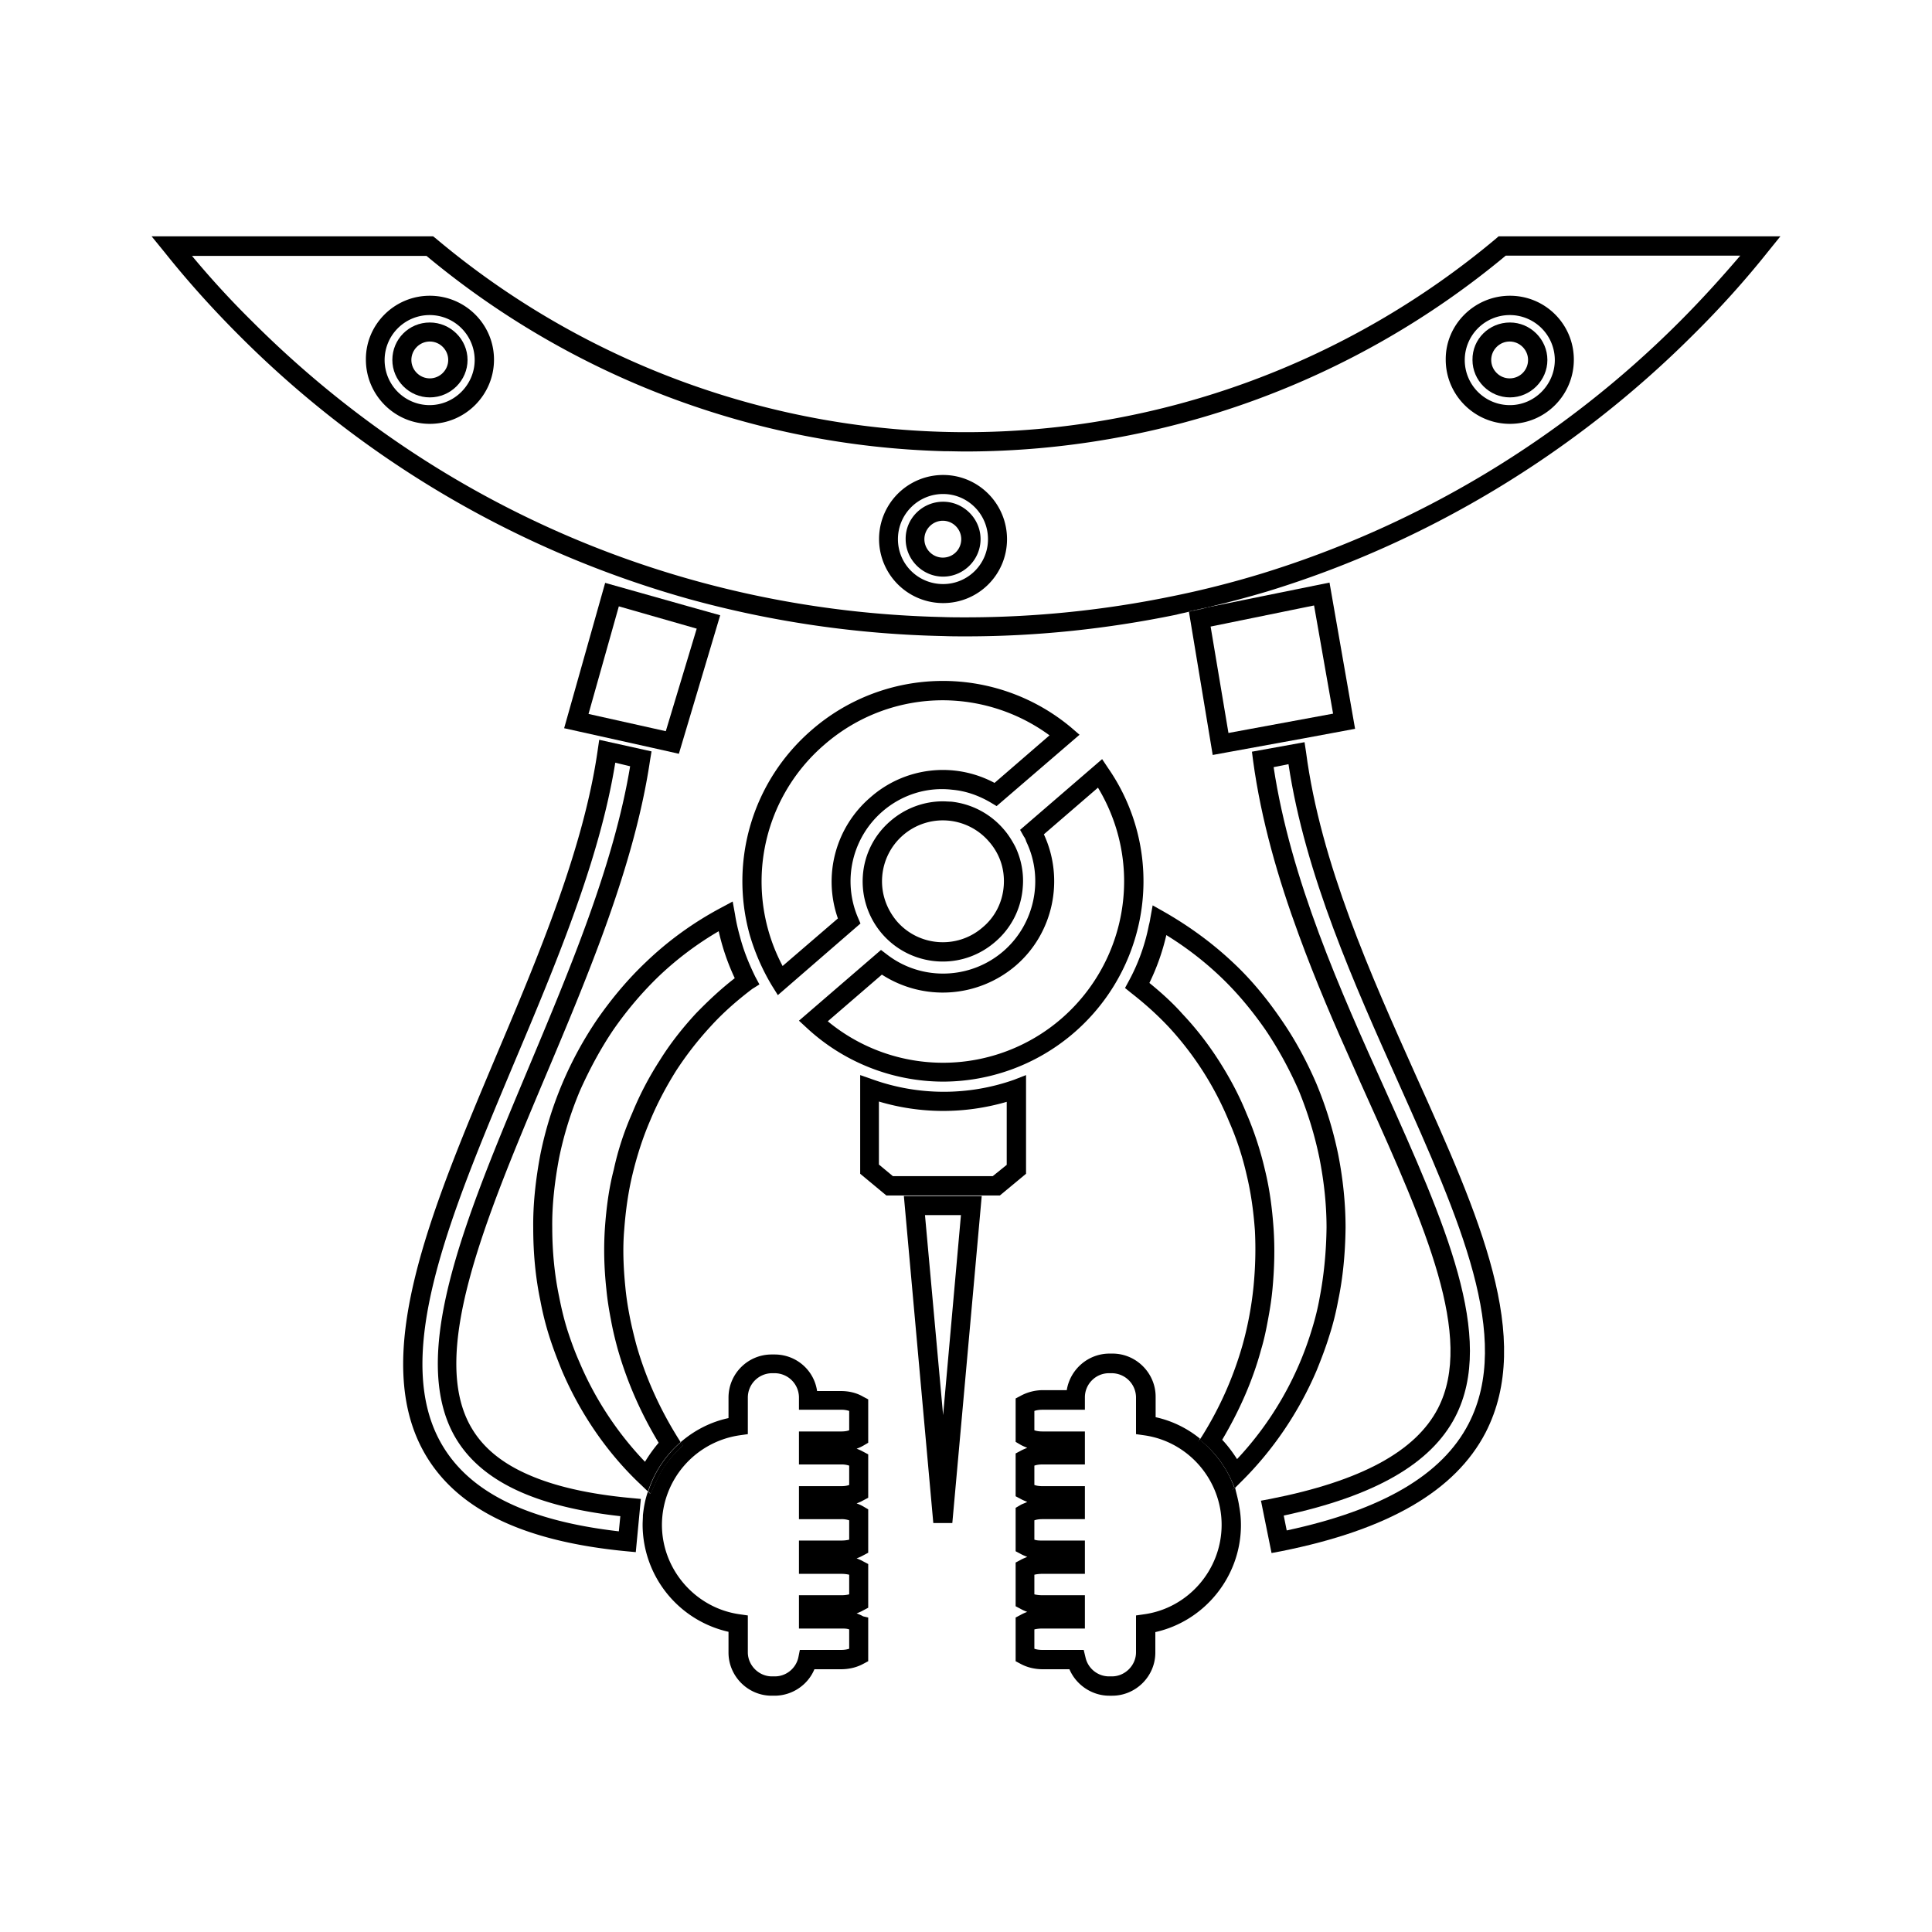 <svg xmlns="http://www.w3.org/2000/svg" viewBox="0 0 65 65" style="enable-background:new 0 0 65 65" xml:space="preserve"><path d="m59.9 7.95-.42.52c-.78.98-1.63 1.92-2.51 2.79-4.01 4.01-8.97 7-14.34 8.64-.64.19-1.31.37-1.99.53-.01.01-.03.01-.04.01l-.6.13v.01c-.14.04-.28.06-.42.1-2.33.48-4.7.73-7.07.73-.26 0-.51 0-.76-.01-2.91-.06-5.77-.48-8.51-1.23a34.5 34.5 0 0 1-15.2-8.89c-.87-.87-1.72-1.81-2.5-2.79l-.44-.54h9.47l.09.07c4.99 4.2 11.33 6.52 17.84 6.52s12.84-2.32 17.84-6.52l.08-.07h9.48zm-1.35.65h-7.89a28.444 28.444 0 0 1-18.16 6.59c-.25 0-.5-.01-.75-.01a28.41 28.41 0 0 1-17.4-6.57H6.46c.64.77 1.32 1.51 2.03 2.21 6.23 6.23 14.45 9.74 23.23 9.94.26.01.52.01.78.01 2.32 0 4.66-.24 6.94-.71 1.04-.21 2.05-.47 3-.76a34 34 0 0 0 14.07-8.48c.71-.71 1.39-1.46 2.04-2.22z"/><path d="M50.8 9.95c1.19 0 2.15.96 2.15 2.15s-.96 2.16-2.15 2.16-2.16-.97-2.16-2.16c-.01-1.18.97-2.15 2.16-2.15zm1.51 2.16a1.515 1.515 0 1 0-1.51 1.52c.83 0 1.51-.69 1.51-1.52z"/><path d="M50.8 10.85c.69 0 1.26.57 1.26 1.26 0 .69-.57 1.26-1.26 1.26-.69 0-1.26-.57-1.26-1.26-.01-.7.56-1.26 1.26-1.26zm.61 1.26c0-.34-.28-.62-.62-.62-.34 0-.62.28-.62.62 0 .34.28.62.62.62.35 0 .62-.28.62-.62zM47.63 36.17c2.14 4.75 3.98 8.86 2.35 12.03-1.02 1.96-3.27 3.27-6.88 3.99l-.32.06-.35-1.73-.01-.03.32-.06c3.05-.6 4.89-1.6 5.64-3.05 1.23-2.39-.44-6.14-2.39-10.47-.15-.33-.3-.67-.45-1.01-.64-1.42-1.28-2.91-1.84-4.44-.7-1.9-1.27-3.87-1.54-5.86l-.04-.31 1.77-.32.05.33c.49 3.74 2.19 7.52 3.69 10.87zm1.78 11.73c1.49-2.89-.3-6.86-2.36-11.47-1.47-3.29-3.14-6.99-3.7-10.72l-.5.1c.57 3.78 2.25 7.53 3.74 10.83 2.01 4.48 3.75 8.36 2.37 11.03-.82 1.58-2.71 2.66-5.77 3.32l.1.5c3.22-.69 5.23-1.87 6.12-3.59zM44.73 19.6l.86 4.92-1.72.32-3.07.56-.8-4.82c.21-.04.41-.08.6-.14.01 0 .03 0 .04-.01l4.09-.83zm.12 4.41-.64-3.64-3.48.71.6 3.58 3.52-.65z"/><path d="M45.02 38.83c.17.86.25 1.69.25 2.47-.01.87-.09 1.7-.25 2.46-.08.43-.18.82-.3 1.19-.12.39-.27.78-.42 1.15-.6 1.41-1.47 2.69-2.53 3.74l-.23.23c-.24-.65-.65-1.22-1.18-1.63l.08-.12c.62-.99 1.07-2.03 1.37-3.09a11.756 11.756 0 0 0 .36-1.91c.07-.7.08-1.33.05-1.92-.05-.69-.14-1.3-.28-1.88a9.88 9.88 0 0 0-.59-1.79 10.654 10.654 0 0 0-2.04-3.19c-.35-.37-.75-.74-1.25-1.13l-.21-.17.13-.24c.31-.57.54-1.2.67-1.86.02-.08.04-.16.05-.24l.08-.44.39.22c.84.48 1.62 1.05 2.31 1.7.57.53 1.11 1.17 1.61 1.9.46.66.86 1.39 1.2 2.18.32.77.56 1.55.73 2.37zm-.39 2.47c0-.75-.08-1.53-.24-2.34-.16-.78-.39-1.52-.69-2.26-.33-.75-.71-1.44-1.13-2.06-.48-.69-.99-1.29-1.53-1.8-.55-.52-1.15-.98-1.8-1.38-.13.56-.32 1.1-.57 1.61.43.35.8.69 1.11 1.04.5.53.89 1.05 1.23 1.58.37.58.68 1.16.93 1.78.26.6.47 1.25.62 1.9.15.61.24 1.26.29 1.99.04.62.03 1.28-.04 2.02-.03.32-.08.65-.15 1.02-.06.33-.13.67-.23 1-.28 1.04-.73 2.06-1.31 3.04.19.2.35.42.5.65a11.054 11.054 0 0 0 2.5-4.31c.11-.35.21-.73.28-1.13.14-.73.22-1.52.23-2.35z"/><path d="M41.69 50.67c.04.21.06.42.06.64 0 1.73-1.22 3.23-2.88 3.6v.69c0 .8-.66 1.45-1.45 1.45h-.1c-.59 0-1.12-.37-1.34-.89h-.89c-.27 0-.53-.06-.75-.18l-.17-.09v-1.47l.17-.09c.07-.04.14-.07.22-.1-.08-.03-.15-.06-.22-.1l-.17-.09v-1.47l.17-.09c.07-.04.15-.07.22-.1-.07-.03-.15-.06-.22-.1l-.17-.09v-1.46l.17-.1c.07-.04.15-.06.22-.1-.07-.03-.15-.06-.22-.1l-.17-.09V48.9l.17-.09c.07-.04.15-.07.22-.1-.07-.03-.15-.06-.22-.1l-.17-.1v-1.46l.17-.09c.22-.12.48-.19.75-.19h.8c.11-.69.71-1.23 1.44-1.23h.1c.8 0 1.45.66 1.45 1.45v.69c.55.12 1.06.37 1.49.72l-.06.1.19.18c.32.3.57.65.77 1.04l.19.4.09-.08c.05.22.11.42.14.63zm-.59.63c0-1.51-1.12-2.8-2.6-3.01l-.28-.04v-1.24a.82.82 0 0 0-.81-.81h-.1c-.45 0-.81.37-.81.81v.42h-1.43c-.09 0-.19.01-.27.04v.65c.08.03.18.04.27.04h1.43v1.11h-1.43c-.09 0-.19.01-.27.04v.65c.08.03.18.04.27.04h1.43v1.11h-1.43c-.09 0-.19.01-.27.04v.65c.08.03.18.03.27.03h1.43v1.12h-1.43c-.09 0-.19.01-.27.03v.66c.08.02.18.03.27.03h1.43v1.12h-1.43c-.09 0-.19.01-.27.03v.65c.08.03.18.04.27.04h1.39l.06.25c.08.37.41.64.79.64h.1c.44 0 .81-.37.81-.81v-1.24l.28-.04c1.48-.21 2.6-1.5 2.6-3.01z"/><path d="m41.53 50.06-.09.08-.19-.4c-.19-.39-.45-.75-.77-1.04l-.19-.18.06-.1c.53.43.95.99 1.18 1.64zM40 20.57l.6-.12c-.2.05-.4.1-.6.14v-.02zM37.28 25.84a6.678 6.678 0 0 1 1.04 5.22 6.756 6.756 0 0 1-6.59 5.33 6.77 6.77 0 0 1-4.59-1.81l-.26-.24 2.76-2.38.21.16c1.16.89 2.8.84 3.91-.12 1.05-.91 1.37-2.43.77-3.68-.02-.06-.04-.12-.08-.17l-.13-.23 2.76-2.38.2.3zm.54 3.81c0-1.08-.29-2.17-.88-3.15l-1.82 1.57c.7 1.51.32 3.33-.95 4.42a3.776 3.776 0 0 1-4.5.3l-1.82 1.57a6.084 6.084 0 0 0 7.86-.09 6.116 6.116 0 0 0 2.11-4.62zM36.32 24.72l-2.79 2.4-.2-.12c-.41-.24-.84-.39-1.29-.43-.84-.1-1.69.16-2.35.73a3.11 3.11 0 0 0-.83 3.56l.09.21-2.78 2.41-.2-.32c-.33-.55-.58-1.13-.75-1.72-.68-2.46.08-5.15 2.1-6.89a6.725 6.725 0 0 1 8.71-.08l.29.25zm-2.86 1.62 1.85-1.6a6.097 6.097 0 0 0-3.59-1.18c-1.42 0-2.84.5-3.98 1.49a6.069 6.069 0 0 0-1.41 7.45l1.86-1.6a3.733 3.733 0 0 1 1.09-4.07 3.684 3.684 0 0 1 4.18-.49z"/><path d="M34.52 36.17v3.32l-.88.73H29.82l-.88-.73v-3.32l.43.15a7.108 7.108 0 0 0 4.74.01l.41-.16zm-.65 3.02v-2.12c-1.41.41-2.89.41-4.3-.01v2.12l.47.39h3.36l.47-.38zM34.16 28.49c.2.42.29.89.25 1.36a2.66 2.66 0 0 1-.93 1.84c-.51.44-1.13.66-1.76.66-.76 0-1.51-.32-2.04-.93a2.7 2.7 0 0 1-.65-1.96c.05-.71.38-1.37.93-1.84.51-.44 1.14-.66 1.76-.66.1 0 .19.01.28.01a2.7 2.7 0 0 1 1.76.92c.16.18.29.39.4.6zm-.39 1.31c.04-.55-.13-1.07-.5-1.49a2.046 2.046 0 0 0-3.59 1.19c-.04.55.14 1.07.49 1.49.74.86 2.04.95 2.89.21.42-.35.67-.85.71-1.4zM31.73 15.98c1.19 0 2.15.97 2.15 2.16 0 1.19-.96 2.15-2.15 2.15a2.155 2.155 0 1 1 0-4.31zm1.51 2.16c0-.84-.68-1.52-1.51-1.52-.84 0-1.52.68-1.52 1.52s.68 1.51 1.52 1.51c.83 0 1.51-.67 1.51-1.51zM33.03 40.23l-.6 6.68-.39 4.33h-.64l-.39-4.33-.6-6.67h2.62zm-1.3 7.38.6-6.73h-1.21l.61 6.73z"/><path d="M31.73 16.88c.69 0 1.26.57 1.26 1.26 0 .69-.57 1.26-1.26 1.26-.69 0-1.26-.57-1.26-1.26-.01-.69.56-1.26 1.26-1.26zm.61 1.26c0-.34-.28-.62-.62-.62-.34 0-.62.28-.62.62s.28.62.62.62c.35 0 .62-.28.62-.62zM29.21 54.42v1.47l-.17.09c-.22.12-.48.18-.75.18h-.89c-.22.53-.75.89-1.34.89h-.1c-.8 0-1.45-.66-1.45-1.45v-.7a3.702 3.702 0 0 1-2.89-3.6c0-.11.01-.21.01-.32.03-.28.08-.55.17-.8l.08.08.19-.41c.17-.39.41-.73.72-1.04l.18-.18-.07-.11c.45-.39 1-.68 1.61-.81v-.69c0-.8.65-1.45 1.45-1.45h.1c.73 0 1.33.53 1.43 1.23h.8c.27 0 .53.06.75.19l.17.09v1.46l-.17.1c-.07.04-.14.07-.22.1.08.03.15.06.22.1l.17.09v1.46l-.17.09c-.07.04-.14.07-.22.1.08.03.15.06.22.1l.17.1v1.46l-.17.09c-.07.04-.14.07-.22.1.08.03.15.06.22.1l.17.09v1.47l-.17.09c-.07.04-.14.07-.22.1.08.03.15.06.22.1l.17.04zm-.64 1.05v-.65c-.08-.03-.17-.03-.27-.03h-1.42v-1.12h1.42c.1 0 .19-.01.27-.03v-.66c-.08-.02-.17-.03-.27-.03h-1.42v-1.12h1.42c.1 0 .19-.01.27-.03v-.65a.766.766 0 0 0-.27-.04h-1.42V50h1.42c.1 0 .19-.01.27-.04v-.65a.766.766 0 0 0-.27-.04h-1.42v-1.11h1.42c.1 0 .19-.01.27-.04v-.65a.766.766 0 0 0-.27-.04h-1.42v-.42a.82.82 0 0 0-.81-.81h-.1a.82.82 0 0 0-.81.81v1.24l-.28.04a3.054 3.054 0 0 0-2.61 3.01c0 1.51 1.13 2.8 2.61 3.01l.28.04v1.24c0 .44.37.81.81.81h.1c.38 0 .71-.27.79-.64l.05-.25h1.39c.09 0 .18-.01.27-.04z"/><path d="m25.41 32.86.14.26-.24.15c-.54.41-1 .82-1.4 1.26-.47.51-.84 1-1.16 1.49-.35.56-.64 1.11-.88 1.69-.25.58-.44 1.18-.59 1.8-.14.58-.23 1.2-.28 1.88-.05.59-.03 1.22.04 1.92.03.32.08.64.14.95.06.32.14.64.22.95.31 1.11.79 2.18 1.43 3.2l.07.11a3.68 3.68 0 0 0-1.1 1.66l-.24-.23c-1.12-1.05-2.04-2.39-2.66-3.85-.15-.37-.3-.76-.42-1.14-.12-.38-.22-.77-.3-1.2-.16-.76-.24-1.58-.24-2.45-.01-.79.08-1.62.24-2.47a12.479 12.479 0 0 1 1.93-4.57c.51-.73 1.05-1.36 1.62-1.9.76-.73 1.61-1.34 2.53-1.83l.39-.21.08.44c.04.26.1.51.17.76.12.46.3.9.51 1.33zm-.69.05c-.24-.51-.42-1.04-.54-1.58-.72.42-1.4.93-2.01 1.51-.53.51-1.05 1.11-1.53 1.8-.42.62-.8 1.32-1.13 2.06-.31.74-.54 1.48-.7 2.26-.15.8-.24 1.59-.23 2.33 0 .83.08 1.61.23 2.33.08.41.17.78.28 1.13.12.37.25.73.41 1.09.53 1.25 1.29 2.39 2.2 3.34.14-.23.29-.44.46-.64-.61-1.01-1.07-2.07-1.38-3.16-.09-.33-.17-.66-.23-1-.07-.36-.12-.69-.15-1.01-.08-.74-.09-1.4-.05-2.03.05-.72.14-1.38.3-1.99.14-.65.35-1.29.62-1.9.25-.61.55-1.19.93-1.78.33-.53.73-1.05 1.22-1.58.39-.4.81-.8 1.3-1.18zM24.23 20.7l-1.39 4.66-.89-.2-2.97-.66 1.38-4.89 2.8.79 1.07.3zm-1.83 3.9 1.04-3.45-2.62-.75-1.02 3.62 2.6.58z"/><path d="m22.91 48.52.07.11-.18.18c-.31.31-.55.66-.72 1.04l-.19.41-.08-.08a3.6 3.6 0 0 1 1.1-1.66zM21.92 25.28l-.05.3c-.52 3.51-2.06 7.18-3.56 10.73-2.01 4.77-3.9 9.29-2.44 11.74.39.66 1.02 1.18 1.92 1.57.89.39 2.04.65 3.45.78l.32.03-.05.53-.12 1.26-.32-.03c-3.44-.33-5.65-1.39-6.74-3.22-1.93-3.24.14-8.16 2.33-13.37 1.47-3.47 2.98-7.07 3.45-10.37l.05-.34 1.76.39zm-.72.5-.5-.12c-.53 3.29-2.01 6.8-3.44 10.19-2.12 5.06-4.14 9.83-2.37 12.79.95 1.59 2.89 2.53 5.93 2.88l.05-.51c-2.87-.32-4.68-1.18-5.54-2.63-.42-.71-.6-1.56-.6-2.5 0-2.68 1.47-6.18 3-9.83 1.43-3.41 2.92-6.94 3.47-10.27zM14.46 9.95c1.19 0 2.16.96 2.16 2.15s-.97 2.16-2.16 2.16c-1.18 0-2.15-.97-2.15-2.16-.01-1.18.96-2.15 2.15-2.15zm1.51 2.16a1.515 1.515 0 1 0-1.52 1.52c.84 0 1.52-.69 1.52-1.52z"/><path d="M14.46 10.85c.7 0 1.27.57 1.27 1.26 0 .69-.57 1.26-1.27 1.26-.69 0-1.26-.57-1.26-1.26 0-.7.56-1.26 1.26-1.26zm.62 1.26c0-.34-.28-.62-.62-.62-.34 0-.62.28-.62.62 0 .34.28.62.62.62.34 0 .62-.28.62-.62z"/></svg>